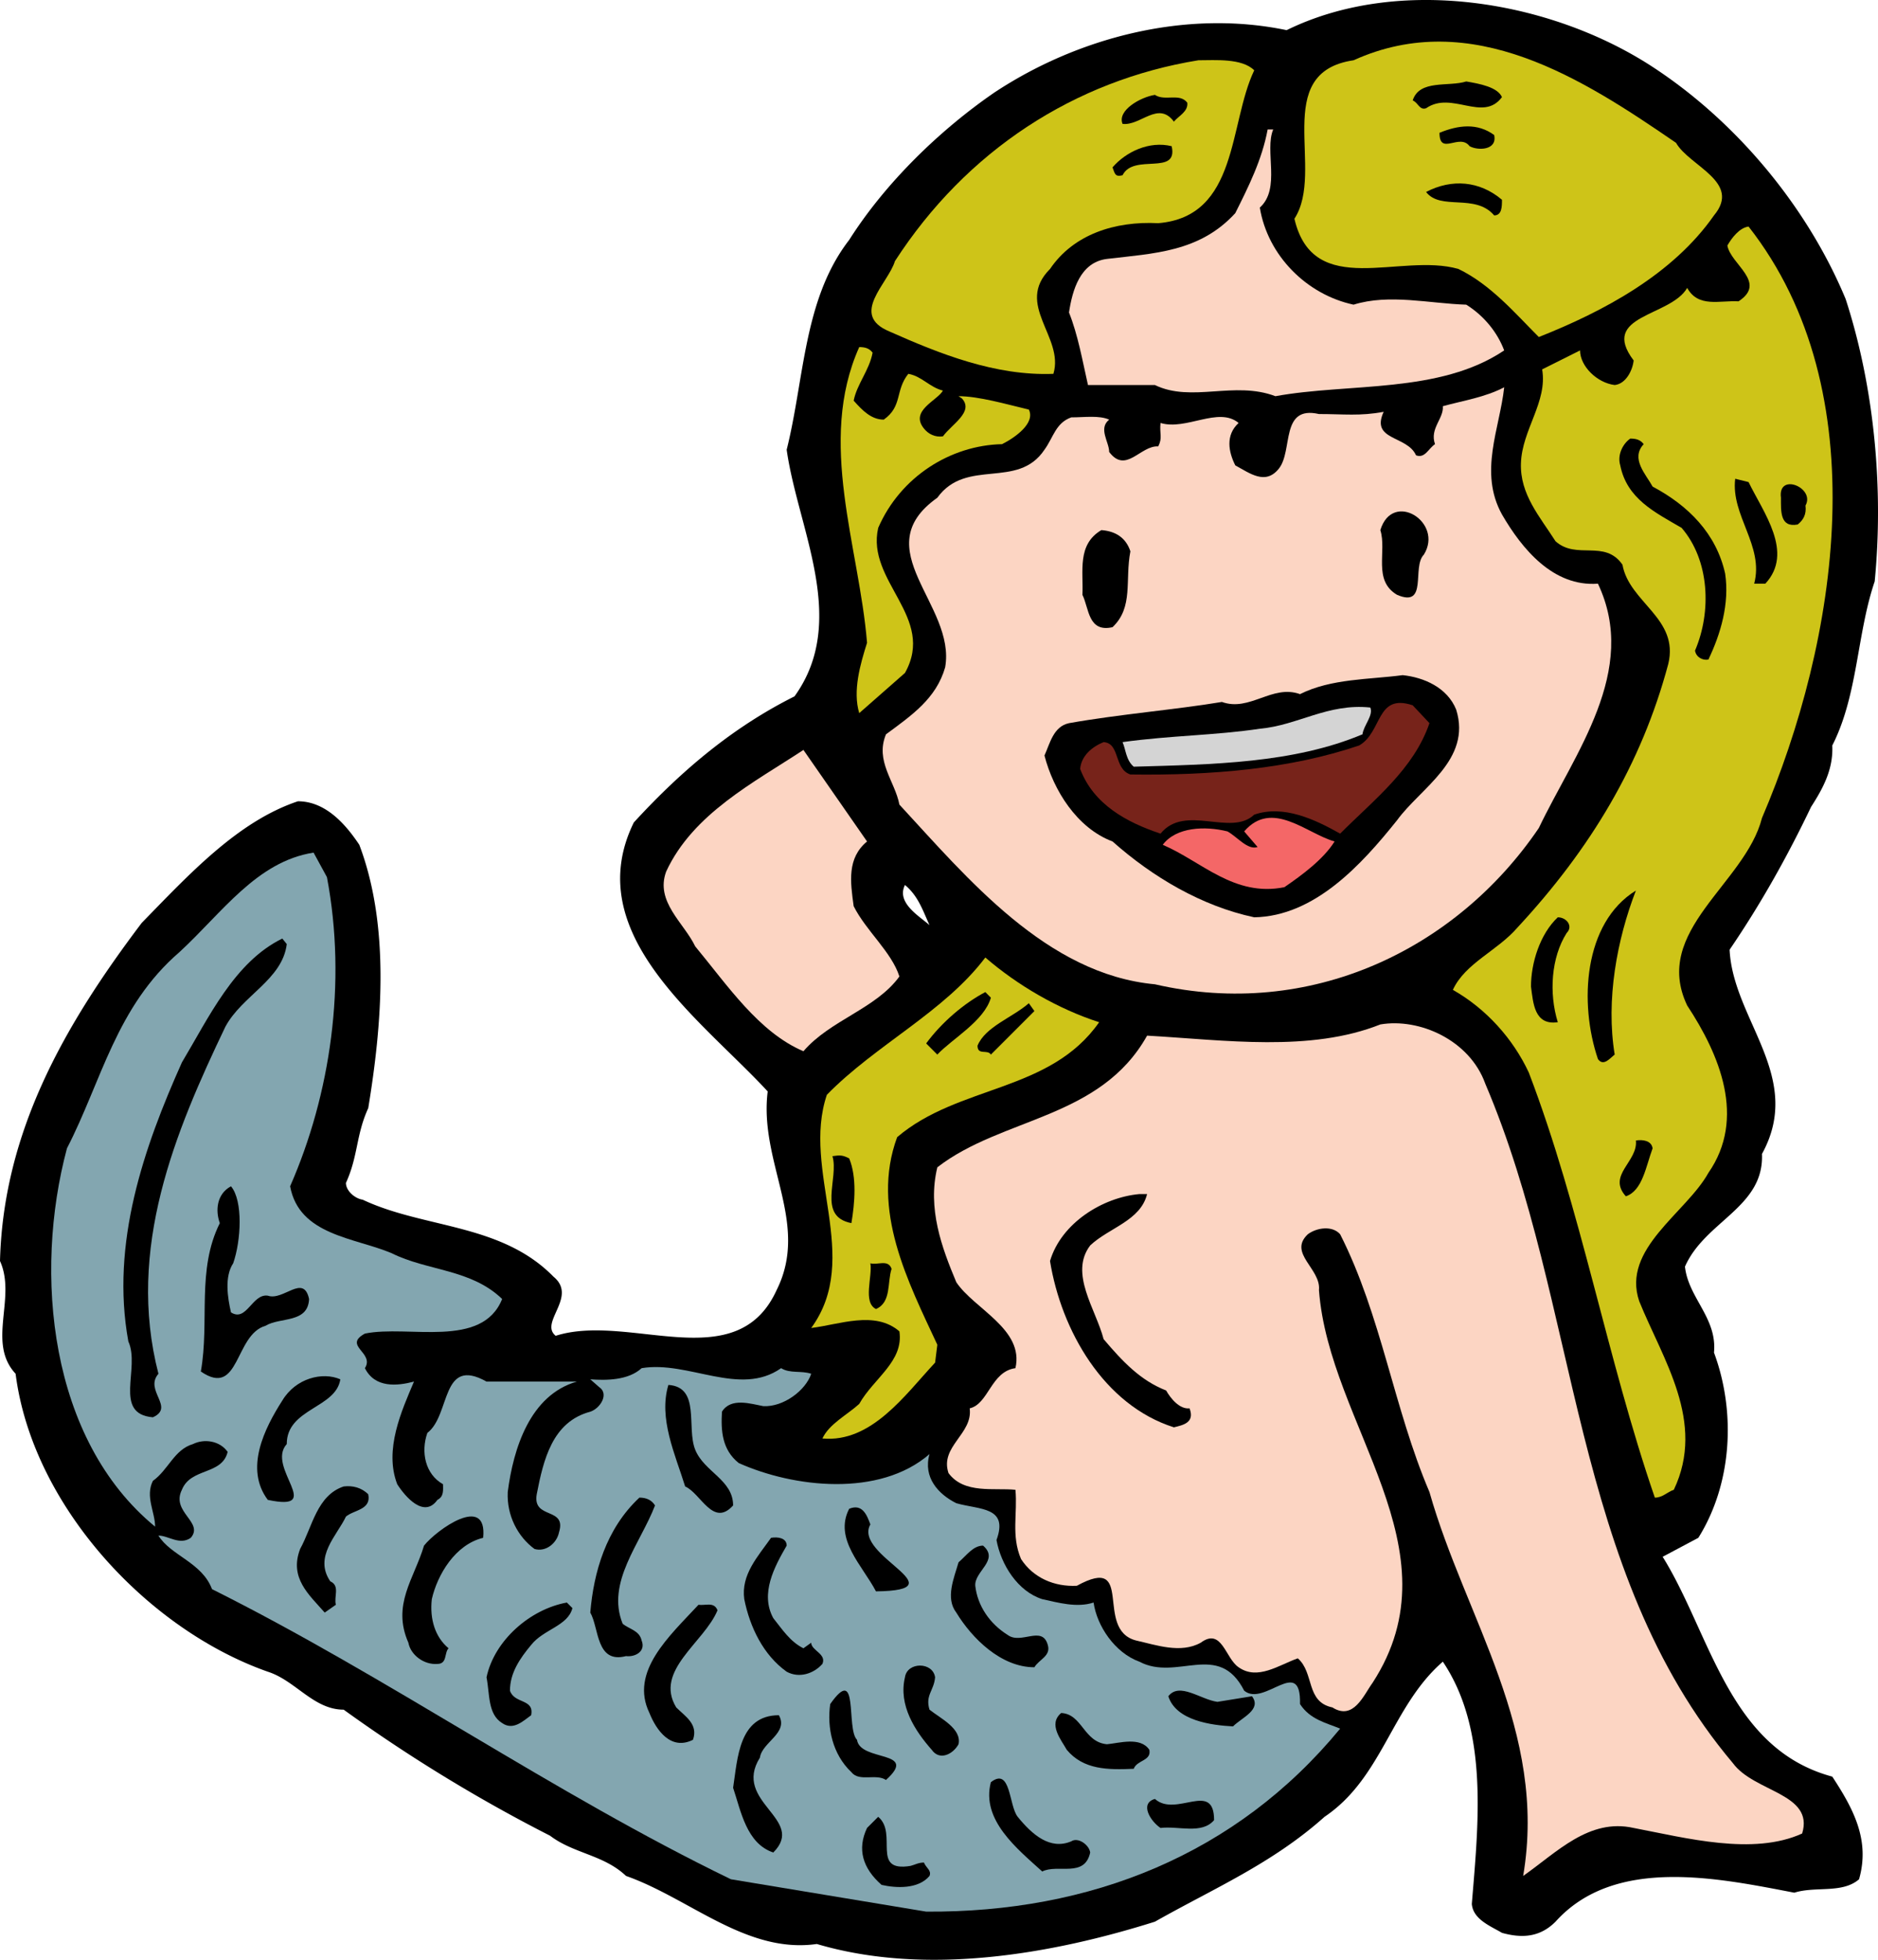 <svg xmlns="http://www.w3.org/2000/svg" width="211.048" height="220.227"><path d="M205.91 83.772c2.883-5.645 2.758-12.543 4.766-18.434 1.004-10.285 0-21.695-3.262-31.73-4.266-10.282-12.289-20.063-22.07-26.332-11.41-7.274-28.215-10.032-40.754-3.887-11.414-2.383-23.578.875-32.86 7.02-6.015 4.14-12.164 10.035-16.3 16.554-5.14 6.645-5.016 15.551-7.024 23.574 1.254 8.907 7.024 19.188.88 27.715-6.77 3.387-12.54 8.153-18.06 14.172-6.144 12.54 7.649 22.195 15.047 30.223-1 8.023 4.766 14.797 1.004 22.32-4.511 9.906-16.55 2.508-24.828 5.14-1.883-1.503 2.508-4.386-.25-6.644-5.894-6.02-14.547-5.394-21.445-8.652-.879-.125-1.879-1.004-1.879-1.883 1.379-3.008 1.125-5.39 2.508-8.402 1.504-9.153 2.508-20.313-1.004-29.594-1.504-2.258-3.762-4.89-6.899-4.89-6.773 2.257-12.289 8.277-17.554 13.667C7.398 114.994.375 127.034 0 141.705c1.879 4.141-1.508 9.157 1.754 12.668 1.883 14.797 14.797 28.715 28.34 33.48 3.136 1.005 5.144 4.266 8.527 4.266a176.716 176.716 0 0 0 23.2 14.168c2.636 2.008 6.019 2.133 8.53 4.516 7.145 2.508 13.544 8.777 21.442 7.648 12.289 3.637 26.46 1.13 37.996-2.507 6.649-3.762 13.168-6.52 19.063-11.785 6.52-4.391 7.523-12.418 13.293-17.434 5.14 7.652 4.011 18.059 3.257 27.215.13 1.754 2.133 2.508 3.387 3.258 2.258.628 4.266.503 6.02-1.254 6.648-7.399 18.308-4.89 26.836-3.258 2.382-.754 5.394.125 7.273-1.508 1.258-4.387-.625-7.898-3.008-11.535-11.664-3.137-13.668-16.05-19.062-24.703l4.011-2.133c3.762-6.02 4.266-14.047 1.758-20.816.375-3.887-2.887-6.145-3.262-9.657 2.258-5.14 8.907-6.648 8.653-12.664 4.765-8.656-3.258-15.05-3.637-22.949 3.512-5.145 6.524-10.535 9.156-16.05 1.38-2.134 2.508-4.266 2.383-6.9zM101.7 99.448c1.503 1.254 2.007 2.882 2.757 4.511-1.129-1.004-3.762-2.508-2.758-4.511"/><path fill="#cec418" d="M188.352 16.053c1.507 2.633 7.398 4.39 4.265 8.152-4.64 6.645-12.414 10.786-19.687 13.668-2.633-2.632-5.395-5.894-9.032-7.648-6.52-1.883-16.3 3.512-18.433-5.645 3.512-5.39-2.758-16.425 6.648-17.808 13.29-6.016 25.832 2.133 36.239 9.281M140.95 7.9c-2.884 6.02-1.755 16.43-10.786 17.18-4.887-.25-9.527 1.258-12.164 5.145-4.012 4.012 1.633 7.648.379 11.785-6.524.254-12.79-2.254-18.434-4.766-4.515-1.878-.125-5.39.625-7.898 8.028-12.414 20.192-20.316 34.11-22.574 1.882 0 4.89-.25 6.27 1.129"/><path d="M168.79 10.912c-2.134 2.883-5.642-.753-8.528 1.254-.75.25-.875-.629-1.504-.879.754-2.382 4.012-1.503 6.02-2.132 1.503.254 3.511.629 4.011 1.757m-35.363.625c.125 1.004-1 1.508-1.504 2.133-1.758-2.383-3.762.504-5.77.25-.625-1.504 2.008-3.008 3.637-3.258 1.129.75 2.762-.253 3.637.875m34.488 3.637c.375 1.758-1.883 1.758-2.762 1.254-1.129-1.504-3.382 1.129-3.382-1.504 2.128-.875 4.261-1.129 6.144.25"/><path fill="#fcd5c3" d="M143.082 14.55c-1.004 2.382.879 6.644-1.504 8.776.879 5.395 5.266 9.782 10.535 10.91 4.012-1.253 8.528-.124 12.664 0 2.008 1.255 3.512 3.133 4.262 5.141-7.27 4.89-17.43 3.637-25.707 5.145-4.637-1.758-9.402.75-13.543-1.254h-7.523c-.625-2.762-1.13-5.645-2.133-8.152.379-2.508 1.254-5.645 4.265-6.02 5.266-.629 10.407-.754 14.422-5.145 1.504-3.007 3.008-6.015 3.637-9.402h.625"/><path d="M131.672 16.428c.754 3.387-4.266.754-5.52 3.262-.875.25-.875-.25-1.129-.88 1.508-1.753 4.141-3.007 6.649-2.382m37.118 6.02c0 .753 0 1.757-.876 1.757-2.133-2.507-6.02-.504-7.652-2.632 2.886-1.508 6.02-1.254 8.527.875"/><path fill="#cec418" d="M196.504 25.46c14.547 18.558 10.031 46.523 1.504 66.464-1.88 7.395-12.414 12.664-8.403 21.067 3.637 5.515 6.649 12.664 2.383 18.808-2.508 4.516-9.781 8.527-7.773 14.422 2.633 6.52 7.523 13.543 3.887 21.191-.75.25-1.254.88-2.133.88-5.39-15.676-8.274-32.352-14.168-47.778-1.754-3.762-4.766-7.148-8.528-9.281 1.38-3.008 5.016-4.387 7.274-7.02 8.148-8.781 13.918-18.312 16.93-29.597 1.253-5.141-4.391-6.895-5.145-11.16-2.004-2.883-5.14-.505-7.523-2.633-1.754-2.758-4.012-5.266-3.887-8.778.125-3.761 3.012-6.898 2.383-10.535l4.261-2.133c0 1.758 1.883 3.637 3.891 3.89 1.254-.128 2.008-1.632 2.133-2.76-3.89-5.141 4.137-4.891 6.015-8.153 1.254 2.258 3.637 1.383 5.77 1.508 3.262-2.133-.879-4.141-1.254-6.27.5-.879 1.379-2.008 2.383-2.133M98.062 39.631c-.375 2.004-1.753 3.508-2.128 5.39 1 1.13 2.003 2.134 3.382 2.134 2.133-1.508 1.254-3.262 2.758-5.145 1.508.254 2.383 1.508 3.89 1.883-.628 1.129-3.76 2.258-2.132 4.262.5.629 1.254 1.004 2.133.879 1.004-1.38 3.512-2.758 2.133-4.262l-.38-.25c2.259 0 5.266.875 7.903 1.504.75 1.504-1.508 3.133-3.012 3.886-5.765.125-11.41 3.637-13.918 9.407-1.379 6.02 6.52 10.03 3.008 16.3l-5.14 4.516c-.754-2.508.125-5.52.878-7.902-.878-10.785-5.644-22.57-.878-33.23.628 0 1.128.124 1.503.628"/><path fill="#fcd5c3" d="M169.04 43.518c-.5 4.637-2.884 9.531-.25 14.293 2.257 3.89 5.769 8.152 10.784 7.777 4.64 9.781-2.633 19.059-6.644 27.461-9.282 13.672-25.707 21.57-43.14 17.559-12.165-1.13-21.067-11.914-28.716-20.192-.504-2.632-2.758-4.89-1.508-7.898 2.887-2.133 5.645-4.016 6.649-7.527 1.254-7.02-9.028-13.29-.88-19.059 3.263-4.516 9.032-.879 12.04-5.395 1.004-1.378 1.254-3.007 3.012-3.636 1.504 0 3.133-.25 4.261.254-1.253 1 0 2.507 0 3.632 1.883 2.512 3.512-.75 5.516-.625.504-1.003.129-1.378.254-2.632 2.883.879 6.52-1.883 8.777 0-1.504 1.379-1.129 3.257-.375 4.765 1.63.88 3.383 2.258 4.89.375 1.63-2.008.126-7.148 4.513-6.144 2.761 0 4.64.25 7.273-.25-1.504 3.261 2.637 2.633 3.637 4.89 1.004.375 1.383-.754 2.133-1.254-.625-1.757 1.004-2.886.879-4.265 2.257-.625 4.765-1 6.894-2.13"/><path d="M184.715 49.912c-1.504 1.63.254 3.387 1.004 4.766 4.011 2.133 7.148 5.266 8.152 9.781.5 3.387-.504 6.77-1.883 9.657-.625.125-1.379-.25-1.504-1.004 1.883-4.391 1.63-10.16-1.504-13.793-3.011-1.758-6.144-3.262-6.898-7.024-.375-1.254.375-2.508 1.129-3.011.629 0 1.129.125 1.504.628m11.789 4.262c1.633 3.387 5.14 7.902 1.883 11.414h-1.254c1.129-4.265-2.637-7.652-2.133-11.789l1.504.375m6.394 2.636c.125 1-.25 1.63-.875 2.13-2.007.379-1.882-1.504-1.882-3.008-.375-2.883 3.886-1.129 2.757.879m-42.886 5.515c-1.38 1.38.504 6.02-3.012 4.516-2.758-1.629-1.125-4.89-1.879-7.273 1.379-4.516 7.149-.88 4.89 2.757m-32.98-.375c-.629 3.262.375 6.27-2.008 8.528-2.757.625-2.632-2.133-3.382-3.637.125-2.637-.63-5.644 2.129-7.273 1.632.125 2.761.875 3.261 2.382m36.617 17.805c1.754 5.645-4.011 8.781-6.648 12.418-4.012 5.016-9.277 10.781-16.05 10.906-5.891-1.254-11.41-4.511-15.927-8.523-4.011-1.508-6.644-5.77-7.648-9.656.625-1.38 1.004-3.262 2.758-3.637 5.644-1.004 11.914-1.508 17.183-2.383 3.133 1.13 5.641-2.008 8.778-.879 3.511-1.758 7.773-1.633 11.535-2.133 2.383.25 5.016 1.383 6.02 3.887"/><path fill="#77231a" d="M160.64 81.264c-1.757 5.14-6.144 8.523-10.035 12.414-2.882-1.629-6.394-3.262-9.656-2.133-2.633 2.508-7.773-1.254-10.531 2.133-3.762-1.254-7.523-3.262-9.031-7.273.129-1.504 1.383-2.508 2.636-3.012 1.88.129 1.125 3.012 3.008 3.637 9.156.125 17.934-.625 25.707-3.258 2.633-1.504 1.883-5.895 6.02-4.516l1.883 2.008"/><path fill="#d4d4d4" d="M153.992 79.506c.375.88-.754 2.008-.879 3.012-7.773 3.258-16.8 3.383-25.707 3.637-.875-.754-.875-1.883-1.254-2.762 5.395-.75 10.41-.75 15.426-1.504 4.266-.375 7.649-2.883 12.414-2.383"/><path fill="#fcd5c3" d="M97.437 94.557c-2.257 1.879-1.882 4.512-1.503 7.27 1.378 2.761 4.261 5.144 5.14 7.902-2.633 3.637-7.773 4.89-10.785 8.402-5.016-2.133-8.527-7.398-12.164-11.789-1.254-2.633-4.516-5.016-3.262-8.402 3.012-6.52 9.907-10.031 15.426-13.668l7.148 10.285"/><path fill="#f46767" d="M149.98 94.557c-1.253 2.004-3.636 3.762-5.644 5.14-5.64 1.13-9.277-2.886-13.668-4.765 1.504-2.008 4.766-2.133 7.273-1.504 1.13.625 2.258 2.129 3.387 1.754l-1.508-1.754c3.137-3.64 7.024.25 10.16 1.129"/><path fill="#83a6b0" d="M36.742 98.569c2.258 11.914.375 24.453-4.137 34.734 1 5.52 7.27 5.77 11.41 7.523 4.012 2.008 8.903 1.758 12.415 5.145-2.258 5.64-10.535 2.883-15.422 3.887-2.512 1.379 1.125 2.133 0 3.886 1.125 2.258 3.633 2.008 5.515 1.508-1.378 3.258-3.386 7.649-1.882 11.535.879 1.38 3.011 3.887 4.515 1.758.754-.379.63-1.133.63-1.758-2.009-1.128-2.513-3.636-1.759-5.77 2.633-2.003 1.504-8.651 6.649-5.765h10.156c-5.266 1.504-7.148 7.524-7.773 12.41-.125 2.637 1.128 5.02 3.007 6.399 1.254.375 2.508-.629 2.758-1.883.88-2.883-3.008-1.379-2.508-4.262.754-3.886 1.758-8.152 6.02-9.28 1.129-.376 2.133-2.005 1.004-2.759l-1.004-.879c1.758.13 4.266.13 5.77-1.254 5.265-.878 11.035 3.262 15.675 0 1.004.63 2.258.25 3.383.63-.625 1.878-3.133 3.761-5.39 3.636-1.38-.25-3.637-1.004-4.641.625-.125 2.133 0 4.266 1.883 5.77 6.144 2.757 15.8 3.886 21.441-1.004-.75 2.633 1.004 4.515 3.012 5.52 2.633.75 5.894.374 4.515 4.136.5 2.758 2.383 5.77 5.141 6.644 1.754.38 3.887 1.004 5.77.38.375 2.632 2.382 5.644 5.14 6.644 4.266 2.258 8.902-2.383 11.785 3.262 2.258 1.879 6.399-4.012 6.274 1.504 1.129 1.753 3.008 2.132 4.511 2.761-11.66 14.168-28.09 20.688-46.523 20.563l-21.945-3.637c-19.938-9.656-38.496-22.695-58.313-32.602-1.129-3.011-4.64-3.765-6.02-6.019 1.13 0 2.383 1.129 3.637.25 1.504-1.758-2.257-2.883-1-5.395 1-2.507 4.512-1.628 5.141-4.261-.879-1.254-2.637-1.504-3.89-.88-2.13.63-2.758 2.888-4.512 4.141-.88 1.754.25 3.512.25 5.141-11.914-9.781-13.668-28.465-9.907-42.512 3.887-7.523 5.516-15.925 12.664-22.07 4.766-4.39 8.653-10.16 15.051-11.16l1.504 2.758"/><path d="M183.84 100.073c-2.133 5.52-3.387 12.289-2.383 18.433-.504.38-1.254 1.38-1.883.504-2.133-6.273-1.629-15.3 4.266-18.937m-7.777 4.765c-1.754 2.758-2.004 6.774-1 10.031-2.637.375-2.762-2.132-3.012-4.011 0-2.633 1.004-5.895 3.012-7.778 1 0 1.753 1.008 1 1.758m-143.836 1.254c-.5 4.012-5.016 5.77-6.899 9.281-5.64 11.786-11.156 24.953-7.523 39-1.63 1.88 1.882 3.762-.625 4.891-4.516-.379-1.38-5.52-2.758-8.527-2.008-11.036 1.754-21.82 6.02-31.352 3.007-5.016 5.89-11.285 11.285-13.918l.5.625"/><path fill="#cec418" d="M123.52 114.87c-5.52 7.902-15.801 7.023-22.7 12.917-3.008 8.153 1.254 16.301 4.516 23.325l-.25 2.007c-3.387 3.637-7.149 9.028-12.664 8.528.75-1.633 2.758-2.633 4.137-3.887 1.628-2.887 5.015-4.766 4.515-8.152-2.758-2.383-6.773-.754-9.91-.38 5.77-7.898-1.125-17.679 1.758-26.206 5.52-5.645 13.168-9.281 17.808-15.426 3.637 3.137 8.149 5.77 12.79 7.273"/><path d="M111.355 112.112c-.75 2.632-4.386 4.64-6.02 6.394l-1.253-1.254c1.758-2.383 4.266-4.515 6.648-5.77l.625.63m4.891 1.504-4.89 4.89c-.376-.625-1.504.125-1.504-1 .878-2.133 3.886-3.137 5.77-4.77l.624.88"/><path fill="#fcd5c3" d="M166.91 121.768c10.656 24.957 9.531 54.676 27.84 76.371 2.383 3.258 9.152 3.383 7.773 7.898-5.515 2.508-13.043.5-18.933-.625-5.02-1.128-8.656 2.758-12.418 5.391 2.762-16.3-6.52-28.969-10.531-43.14-4.016-9.403-5.395-19.813-10.036-28.965-.875-1.004-2.632-.754-3.636 0-2.254 2.128 1.508 3.886 1.254 6.27 1.129 15.175 15.8 29.093 6.02 44.14-1.005 1.379-2.13 4.265-4.513 2.758-3.011-.625-2.007-3.887-3.886-5.516-2.133.754-4.516 2.508-6.649 1.004-1.504-1.004-1.879-4.516-4.261-2.758-2.258 1.254-5.02.25-7.278-.254-4.761-1.254 0-9.781-6.644-6.144-2.508.125-4.89-.875-6.27-3.008-1.129-2.633-.375-5.14-.629-7.778-2.383-.25-5.765.504-7.523-1.878-1-3.012 2.762-4.391 2.383-7.274 2.132-.5 2.382-4.14 5.14-4.516 1.004-4.386-4.636-6.644-6.644-9.656-1.63-3.887-3.262-8.277-2.133-12.914 7.273-5.644 18.309-5.394 23.574-14.797 8.781.5 18.313 1.88 26.211-1.258 4.39-.75 10.031 1.758 11.79 6.649"/><path d="M185.719 129.041c-.75 2.008-1.13 4.766-3.008 5.391-2.133-2.383 1.379-3.887 1.129-6.27.75-.125 1.754 0 1.879.88m-90.039 8.402c-3.887-.754-1.38-5.016-2.13-7.524.876-.125 1.13-.125 1.88.25.879 2.133.629 5.016.25 7.274m-69.473 4.511c-1.004 1.508-.625 3.891-.25 5.52 1.758 1.129 2.383-2.133 4.137-1.879 1.758.625 4.015-2.508 4.64.375-.125 2.758-3.257 2.008-4.89 3.008-3.512 1.004-2.883 8.152-7.274 5.14 1.004-5.64-.5-11.41 2.133-16.675-.504-1.38-.375-3.262 1.254-4.14 1.379 1.632 1.129 6.144.25 8.651m102.703-7.773c-.75 3.012-4.262 3.762-6.394 5.77-2.383 3.136.629 7.148 1.507 10.53 2.13 2.512 4.137 4.645 7.024 5.77.5.88 1.504 2.133 2.633 2.008.625 1.629-.754 1.883-1.758 2.133-7.899-2.508-12.664-10.91-13.922-18.688 1.258-4.261 5.898-7.144 10.035-7.523h.875m-28.715 8.402c-.5 1.504 0 3.762-1.754 4.516-1.507-.754-.379-3.637-.629-5.145.754.254 2.008-.5 2.383.63m-61.949 12.413c-.5 3.262-6.02 3.262-6.02 7.274-2.382 2.633 4.391 7.652-2.132 6.273-2.633-3.515-.375-8.027 1.633-11.164 1.503-2.508 4.511-3.262 6.52-2.383m39.878 7.902c1 2.509 4.262 3.384 4.262 6.27-2.254 2.508-3.637-1.379-5.39-2.133-1.13-3.636-3.013-7.648-1.884-11.41 3.637.25 2.008 4.766 3.012 7.274m-36.742 5.015c.375 1.754-1.633 1.754-2.508 2.508-1.004 2.133-3.637 4.516-1.758 7.274 1.13.5.375 1.753.63 2.632l-1.255.88c-1.758-2.009-4.015-3.887-2.762-7.15 1.38-2.507 1.883-6.019 4.891-7.023 1.004-.125 2.008.125 2.762.88m32.227 1.253c-1.63 4.262-5.516 8.653-3.637 13.293.754.625 1.882.75 2.132 1.88.5 1.253-.753 1.882-1.753 1.757-3.387.879-3.012-3.137-4.016-4.89.379-4.516 1.758-9.407 5.52-12.919.75 0 1.378.254 1.753.88m24.203 2.132c-2.007 3.508 10.157 7.398.63 7.523-1.508-2.886-4.766-5.894-3.012-9.28 1.504-.626 2.007.753 2.382 1.757m-43.515 1.504c-3.133.754-5.14 4.137-5.77 6.895-.25 2.261.38 4.265 1.883 5.519-.5.504-.125 1.758-1.254 1.758-1.504.125-3.008-1.004-3.261-2.383-1.88-4.266.628-7.148 1.757-10.91 1.38-1.758 7.149-5.895 6.645-.879m34.109.879c-1.379 2.379-3.008 5.39-1.504 8.148 1.004 1.254 1.883 2.637 3.387 3.387l.875-.625c0 .875 1.758 1.254 1.258 2.383-1.004 1.125-2.637 1.629-4.016.875-2.633-1.88-4.136-5.016-4.765-8.153-.375-2.757 1.507-4.761 3.011-6.894.75-.125 1.754 0 1.754.879m21.196 4.512c.25 2.257 1.628 4.265 3.636 5.52 1.504 1.128 3.887-1.13 4.512 1.128.379 1.254-1 1.629-1.504 2.508-3.762 0-7.023-3.262-8.777-6.145-1.254-1.633-.25-3.886.25-5.644.879-.754 1.633-1.88 2.758-1.88 1.882 1.63-1 2.884-.875 4.513m-45.274 2.507c-.5 2.008-3.258 2.383-4.637 4.141-1.254 1.504-2.382 3.133-2.382 5.14.5 1.505 2.757.88 2.382 2.758-.879.63-2.007 1.758-3.261.88-1.63-1.005-1.38-3.262-1.754-5.141.875-4.14 4.89-7.653 9.027-8.403l.625.625m16.305.25c-1.508 3.641-7.149 6.774-4.64 10.91 1.003 1.004 2.507 1.883 1.882 3.641-2.508 1.254-4.14-1.129-4.89-3.012-2.258-4.64 2.253-8.652 5.515-12.164.754.125 1.758-.375 2.133.625m24.453 7.528c-.125 1.504-1.129 2.004-.629 3.636 1.258 1 3.64 2.133 3.262 3.887-.625 1.13-2.13 1.883-3.008.625-1.883-2.129-3.762-5.015-3.012-8.148.25-1.758 3.137-1.758 3.387 0m35.614 2.129c1.128 1.507-1.13 2.382-2.134 3.386-2.379-.125-6.394-.625-7.27-3.386 1.255-1.63 3.638.379 5.516.629l3.887-.63m-44.39 4.895c.375 2.508 7.02 1.125 3.257 4.512-1.125-.75-3.007.25-3.886-.875-2.13-2.008-2.758-5.016-2.38-7.652 3.259-4.641 1.755 2.761 3.009 4.015m28.089.5c1.38-.125 3.762-.879 4.766.625.25 1.258-1.379 1.13-1.758 2.133-2.883.125-5.64.125-7.523-2.133-.625-1.125-2.133-2.883-.625-4.137 2.383.125 2.508 3.262 5.14 3.512m-36.867-3.262c1.125 2.008-1.883 3.012-2.133 4.766-3.136 5.016 5.266 6.899 1.504 10.66-3.007-1.004-3.636-4.64-4.515-7.273.504-3.262.629-8.153 5.144-8.153m26.836 11.415c1.63 2.003 3.633 3.761 6.02 2.757.75-.504 2.004.375 2.129 1.254-.625 2.883-3.637 1.254-5.391 2.133-2.758-2.508-6.898-5.77-5.77-10.035 2.258-1.754 2.008 2.637 3.012 3.89m22.071.376c-1.38 1.628-4.012.625-6.02.878-1.129-.753-2.383-2.761-.629-3.261 2.383 2.133 6.649-2.133 6.649 2.383m-34.11 5.14c.5-.125.875-.375 1.504-.375.25.625.879.88.625 1.504-1.254 1.504-3.762 1.379-5.39 1.004-2.133-1.883-2.758-4.012-1.63-6.395l1.254-1.253c2.258 1.878-.879 6.27 3.637 5.515"/></svg>
